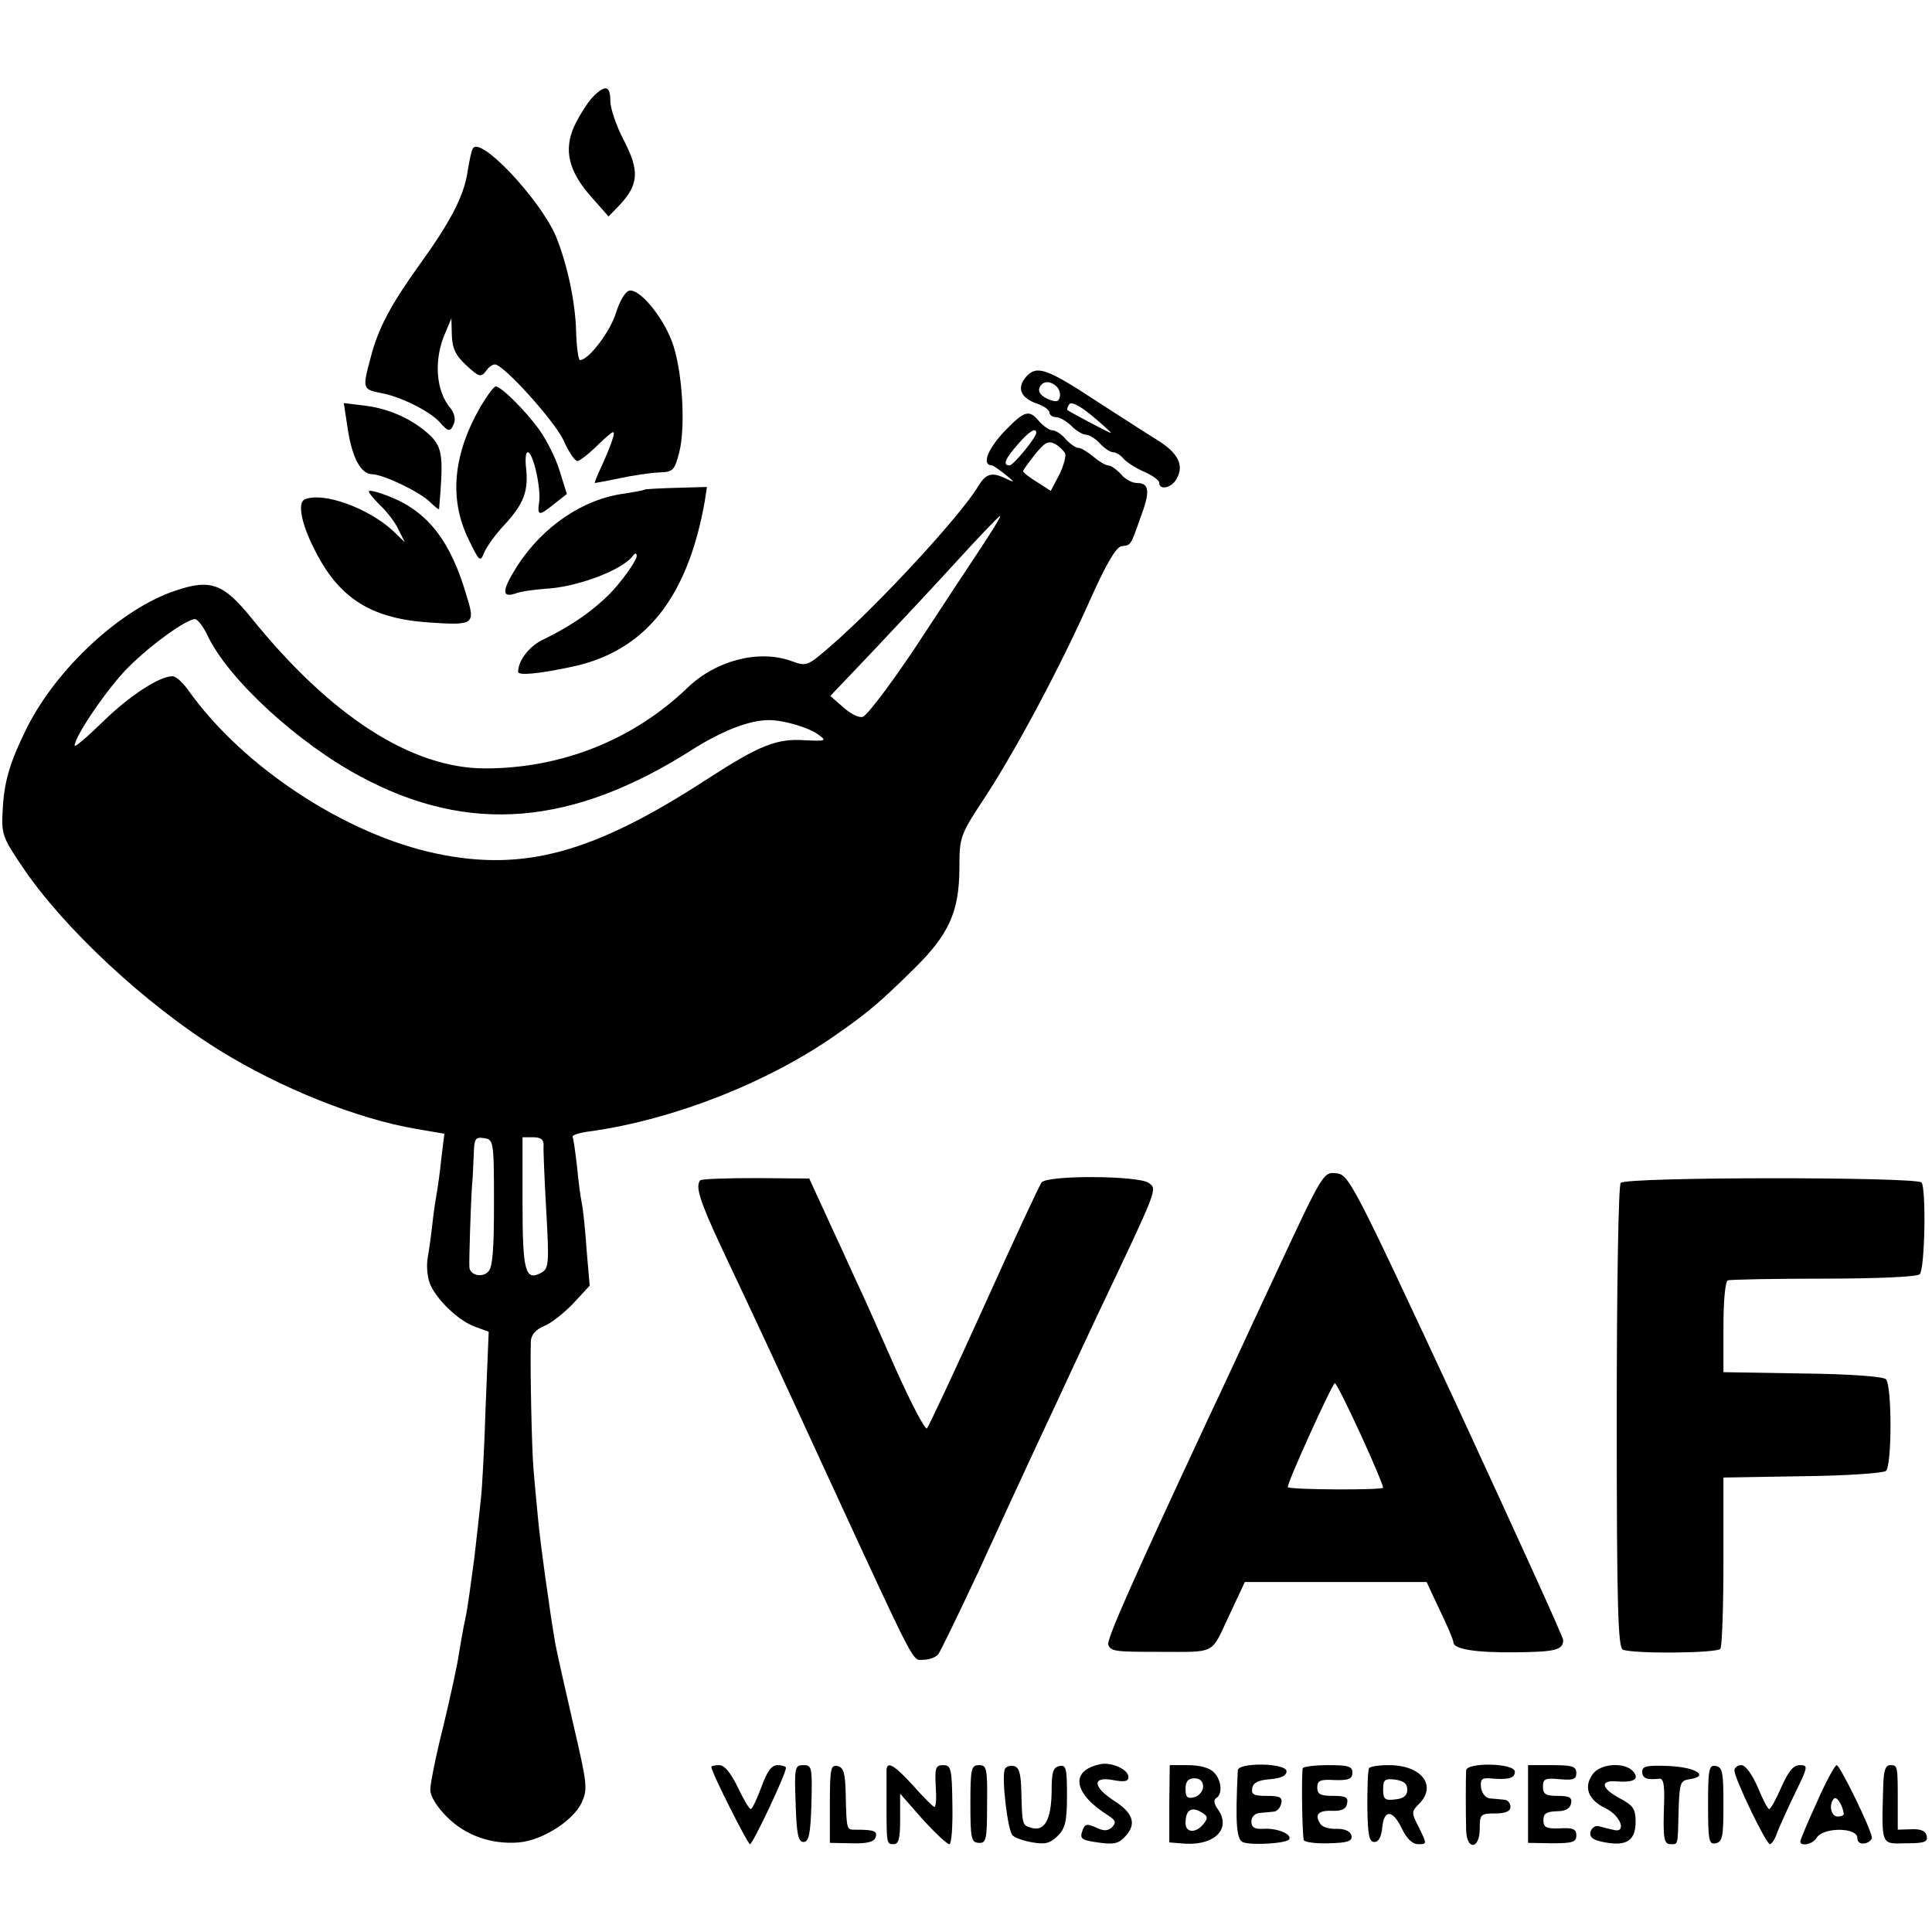 <?xml version="1.0" standalone="no"?>
<!DOCTYPE svg PUBLIC "-//W3C//DTD SVG 20010904//EN"
 "http://www.w3.org/TR/2001/REC-SVG-20010904/DTD/svg10.dtd">
<svg version="1.0" xmlns="http://www.w3.org/2000/svg"
 width="440pt" height="440pt" viewBox="0 0 440 440"
 preserveAspectRatio="xMidYMid meet">
<g transform="translate(0,440) scale(0.1,-0.1)"
fill="#000000" stroke="none">
<path d="M1349 4178 c-12 -13 -30 -42 -41 -65 -25 -55 -13 -104 40 -163 l38
-43 27 28 c42 46 43 77 8 145 -17 32 -31 73 -31 90 0 36 -12 38 -41 8z"/>
<path d="M1077 4062 c-3 -4 -8 -27 -12 -52 -8 -56 -39 -115 -109 -212 -66 -92
-95 -146 -112 -213 -19 -70 -18 -72 23 -80 46 -8 112 -42 134 -66 20 -23 25
-24 33 -3 4 9 0 24 -7 33 -35 40 -40 113 -12 175 l13 31 1 -38 c1 -30 8 -46
33 -69 28 -26 33 -28 44 -14 6 9 15 16 21 16 20 0 135 -128 156 -172 12 -27
26 -48 32 -48 5 0 27 17 48 38 36 34 39 35 32 12 -4 -14 -16 -42 -25 -62 -10
-21 -17 -38 -15 -38 2 0 28 5 57 11 28 6 68 12 88 13 33 1 36 4 47 46 15 60 7
190 -17 253 -22 58 -74 120 -97 115 -9 -2 -22 -24 -30 -50 -12 -41 -62 -108
-82 -108 -4 0 -8 30 -9 67 -2 68 -21 154 -46 215 -36 84 -172 229 -189 200z"/>
<path d="M2337 3542 c-22 -25 -13 -48 24 -61 16 -5 29 -15 29 -20 0 -6 7 -11
15 -11 8 0 24 -9 35 -20 11 -11 26 -20 33 -20 8 0 22 -9 32 -20 10 -11 24 -20
30 -20 7 0 18 -7 25 -16 8 -8 28 -21 47 -29 18 -8 33 -19 33 -24 0 -19 29 -12
40 9 17 31 3 58 -43 87 -23 14 -86 55 -139 89 -114 75 -137 83 -161 56z m70
-23 c6 -6 9 -17 6 -25 -3 -10 -10 -10 -28 -2 -14 6 -21 16 -18 24 6 17 25 18
40 3z m123 -105 c0 -2 -87 44 -99 52 -1 1 0 8 4 13 4 7 23 -2 51 -25 24 -20
44 -38 44 -40z"/>
<path d="M1095 3475 c-63 -109 -73 -211 -28 -303 24 -50 27 -53 35 -32 5 13
26 43 48 66 43 47 54 76 48 129 -2 19 -1 35 4 35 12 0 30 -80 26 -112 -5 -34
-1 -34 35 -5 l28 22 -16 51 c-8 28 -29 70 -46 94 -32 45 -88 100 -100 100 -4
0 -19 -20 -34 -45z"/>
<path d="M792 3423 c10 -66 30 -103 56 -103 25 -1 104 -38 130 -62 12 -12 22
-20 22 -17 10 116 8 138 -18 165 -38 37 -93 63 -150 70 l-49 6 9 -59z"/>
<path d="M2284 3414 c-36 -40 -48 -73 -25 -74 3 0 17 -10 31 -21 21 -17 22
-19 3 -10 -34 17 -47 13 -65 -16 -39 -66 -228 -271 -337 -365 -53 -46 -54 -46
-90 -33 -74 26 -171 1 -236 -62 -123 -118 -286 -183 -460 -183 -167 0 -351
118 -532 342 -64 79 -93 90 -173 63 -124 -41 -271 -177 -339 -313 -39 -79 -52
-123 -55 -189 -3 -52 0 -61 45 -127 93 -139 281 -314 449 -418 137 -85 312
-156 448 -179 l64 -11 -7 -57 c-3 -31 -8 -65 -10 -76 -2 -11 -7 -42 -10 -70
-3 -27 -8 -64 -11 -80 -3 -17 -1 -43 5 -58 14 -36 66 -86 104 -99 l30 -11 -7
-171 c-3 -94 -8 -189 -11 -211 -2 -22 -9 -83 -15 -135 -7 -52 -15 -113 -20
-135 -5 -22 -11 -59 -15 -82 -3 -23 -19 -96 -35 -163 -17 -67 -30 -132 -30
-146 0 -15 15 -39 38 -62 43 -43 102 -63 164 -58 54 5 122 49 142 89 15 33 14
41 -19 183 -19 82 -37 163 -40 179 -12 68 -35 234 -40 290 -3 33 -8 83 -10
110 -4 45 -8 236 -6 291 1 14 11 26 30 34 16 6 46 30 67 52 l37 40 -7 81 c-3
45 -8 93 -11 107 -3 14 -8 52 -11 85 -4 33 -8 63 -10 66 -2 4 18 10 44 13 188
27 402 111 557 220 73 51 100 74 178 151 78 77 101 128 102 225 0 75 1 77 58
164 69 105 172 297 242 455 35 78 57 115 69 117 22 3 20 -1 43 64 23 61 21 80
-8 80 -11 0 -27 9 -36 20 -10 11 -23 20 -29 20 -6 0 -21 9 -34 20 -13 11 -28
20 -34 20 -6 0 -19 9 -29 20 -9 11 -23 20 -30 20 -7 0 -20 9 -30 20 -24 29
-34 25 -83 -26z m76 0 c0 -10 -52 -74 -61 -74 -16 0 -10 15 19 48 25 29 42 40
42 26z m66 -47 c2 -7 -4 -29 -14 -49 l-19 -36 -31 20 c-18 11 -32 22 -32 25 0
2 12 19 27 38 22 27 30 32 46 24 10 -6 20 -16 23 -22z m-214 -248 c-38 -57
-86 -131 -108 -164 -57 -88 -124 -179 -138 -187 -7 -4 -26 4 -44 20 l-31 27
97 102 c53 56 140 149 192 206 52 57 96 103 98 102 2 -2 -28 -49 -66 -106z
m-1739 -167 c47 -99 206 -245 349 -321 246 -132 482 -112 755 62 68 43 130 67
174 67 34 0 92 -17 114 -34 18 -13 16 -14 -30 -12 -66 5 -105 -11 -227 -90
-256 -166 -414 -210 -614 -168 -206 43 -440 197 -563 369 -13 19 -30 35 -38
35 -30 0 -99 -45 -159 -104 -35 -34 -64 -59 -64 -54 0 21 77 134 123 179 52
52 132 109 151 109 6 0 19 -17 29 -38z m652 -1291 c0 -106 -3 -148 -13 -157
-14 -15 -42 -8 -43 10 -1 15 3 142 6 186 2 19 3 52 4 73 1 34 4 38 23 35 22
-3 23 -6 23 -147z m113 132 c-1 -10 2 -77 6 -150 7 -123 6 -132 -12 -142 -36
-19 -42 4 -42 161 l0 148 24 0 c17 0 24 -5 24 -17z"/>
<path d="M840 3281 c0 -4 12 -18 26 -32 14 -13 33 -37 41 -54 l15 -30 -28 27
c-56 51 -157 88 -199 71 -18 -6 -10 -53 21 -114 54 -109 126 -156 253 -166
111 -8 114 -6 94 59 -36 124 -87 191 -173 226 -27 11 -50 17 -50 13z"/>
<path d="M1468 3285 c-2 -2 -22 -5 -45 -9 -95 -12 -187 -75 -245 -165 -35 -55
-36 -73 -5 -63 12 5 42 9 67 11 73 3 179 43 202 76 5 6 8 6 8 -2 0 -6 -17 -33
-39 -60 -38 -48 -100 -94 -173 -129 -32 -15 -58 -48 -58 -74 0 -9 46 -5 125
12 165 36 261 157 300 376 l5 33 -70 -2 c-38 -1 -71 -3 -72 -4z"/>
<path d="M2905 1498 c-60 -128 -128 -276 -153 -328 -181 -388 -232 -505 -228
-516 6 -15 16 -16 116 -16 131 0 117 -7 158 80 l37 79 207 0 207 0 30 -64 c17
-35 31 -68 31 -73 0 -16 50 -24 142 -23 90 1 108 5 108 28 0 7 -110 248 -243
536 -238 511 -245 524 -274 527 -29 3 -30 2 -138 -230z m193 -363 c29 -63 52
-118 52 -123 0 -6 -210 -5 -217 1 -4 5 101 236 107 237 3 0 29 -52 58 -115z"/>
<path d="M1595 1712 c-12 -13 -2 -46 48 -153 94 -199 117 -249 239 -514 210
-455 195 -425 221 -425 14 0 29 6 34 13 5 6 46 91 91 187 44 96 99 216 122
265 23 50 55 117 70 150 15 33 50 107 77 165 142 299 139 291 119 306 -24 17
-231 18 -244 1 -5 -7 -64 -133 -131 -282 -67 -148 -126 -274 -130 -278 -4 -4
-36 57 -71 135 -35 79 -75 170 -91 203 -15 33 -45 99 -67 146 l-39 85 -121 1
c-67 0 -124 -2 -127 -5z"/>
<path d="M3691 1706 c-5 -6 -9 -230 -9 -534 0 -436 3 -524 14 -529 26 -10 216
-8 222 2 4 6 7 96 7 200 l0 190 179 3 c99 1 185 7 191 12 14 12 14 195 0 209
-6 6 -85 12 -190 13 l-180 3 0 102 c0 60 4 104 10 107 5 2 104 4 219 4 119 0
212 4 218 10 12 12 15 198 4 209 -13 13 -674 13 -685 -1z"/>
<path d="M2505 382 c-70 -15 -60 -68 21 -118 15 -10 16 -15 7 -25 -10 -9 -18
-10 -37 -1 -20 9 -25 8 -30 -5 -8 -21 -5 -24 41 -30 30 -4 42 -1 56 15 26 28
18 53 -26 81 -49 32 -50 56 -2 47 26 -5 35 -3 35 7 0 17 -39 35 -65 29z"/>
<path d="M1620 376 c0 -12 83 -176 88 -176 7 1 82 160 82 174 0 3 -9 6 -19 6
-14 0 -24 -14 -37 -50 -10 -27 -21 -50 -24 -50 -4 0 -17 23 -30 50 -16 33 -30
50 -42 50 -10 0 -18 -2 -18 -4z"/>
<path d="M1812 293 c2 -70 6 -88 18 -88 12 0 16 18 18 88 2 82 1 87 -18 87
-20 0 -21 -5 -18 -87z"/>
<path d="M1890 292 l0 -89 49 -1 c35 -1 51 3 55 13 5 15 -3 18 -46 18 -20 0
-20 -2 -22 82 -1 48 -5 60 -19 63 -15 3 -17 -6 -17 -86z"/>
<path d="M2019 370 c0 -5 0 -39 0 -75 0 -94 0 -95 16 -95 12 0 15 13 15 57 l0
58 51 -58 c28 -31 56 -57 61 -57 5 0 8 40 7 90 -1 82 -3 90 -21 90 -17 0 -19
-6 -17 -47 2 -27 1 -48 -3 -48 -3 0 -24 21 -48 48 -42 46 -59 57 -61 37z"/>
<path d="M2210 292 c0 -79 2 -88 19 -89 17 -1 19 7 19 88 1 82 -1 89 -18 89
-18 0 -20 -7 -20 -88z"/>
<path d="M2288 370 c-7 -21 7 -139 18 -150 6 -6 27 -13 46 -16 28 -5 40 -2 57
15 17 17 21 33 21 92 0 62 -2 70 -17 67 -15 -3 -18 -14 -18 -59 -1 -63 -16
-90 -45 -82 -22 6 -22 5 -24 83 -1 42 -5 55 -17 58 -10 2 -19 -2 -21 -8z"/>
<path d="M2663 292 l0 -88 38 -3 c67 -3 103 35 73 78 -9 12 -11 22 -4 26 15 9
12 42 -6 59 -9 10 -33 16 -58 16 l-42 0 -1 -88z m77 39 c0 -10 -9 -21 -20 -24
-16 -4 -20 0 -20 19 0 17 6 24 20 24 13 0 20 -7 20 -19z m-1 -60 c12 -8 12
-12 2 -25 -18 -22 -41 -20 -41 2 0 31 14 39 39 23z"/>
<path d="M2819 368 c-6 -124 -3 -159 13 -164 23 -7 98 -2 104 7 7 12 -28 26
-58 24 -21 -1 -28 3 -28 17 0 10 8 18 18 19 9 1 24 2 32 3 8 0 16 9 18 19 3
14 -4 17 -33 17 -29 0 -36 3 -33 18 2 12 14 18 41 20 24 2 37 8 37 18 0 19
-110 21 -111 2z"/>
<path d="M2967 373 c-3 -7 -2 -136 2 -163 0 -5 26 -9 56 -8 45 1 55 5 53 17
-2 10 -14 16 -33 16 -17 -1 -33 4 -37 10 -15 21 -7 32 24 31 24 -1 34 4 36 17
3 14 -4 17 -32 17 -29 0 -36 4 -36 19 0 16 7 19 40 17 32 -1 40 3 40 17 0 14
-9 17 -54 17 -30 0 -57 -3 -59 -7z"/>
<path d="M3118 373 c-3 -5 -4 -44 -4 -88 1 -64 4 -80 16 -80 10 0 16 12 18 33
4 42 24 41 45 -3 11 -23 24 -35 37 -35 20 0 20 0 2 37 -18 35 -18 37 0 55 41
41 6 88 -69 88 -23 0 -43 -3 -45 -7z m87 -49 c0 -13 -8 -20 -27 -22 -24 -3
-28 0 -28 23 0 22 4 25 28 22 19 -3 27 -9 27 -23z"/>
<path d="M3339 368 c-1 -19 -1 -99 0 -135 1 -48 31 -45 31 2 0 33 2 35 35 35
24 0 35 5 35 15 0 8 -6 15 -12 16 -7 1 -22 2 -32 3 -12 0 -20 10 -23 24 -2 19
1 23 19 22 43 -4 58 0 58 15 0 20 -110 22 -111 3z"/>
<path d="M3480 292 l0 -89 55 -1 c47 0 55 3 55 18 0 14 -7 18 -37 16 -32 -1
-38 2 -38 19 0 15 7 19 30 20 20 0 31 6 33 18 3 13 -4 17 -30 17 -28 0 -34 4
-34 21 0 18 5 20 38 17 31 -3 38 0 38 14 0 15 -9 18 -55 18 l-55 0 0 -88z"/>
<path d="M3627 359 c-21 -29 -10 -58 29 -77 36 -17 50 -59 17 -49 -10 2 -24 6
-32 8 -8 2 -16 -4 -19 -13 -2 -13 6 -19 34 -24 49 -9 69 5 69 47 0 29 -5 37
-37 54 -41 22 -45 41 -7 38 40 -3 53 5 39 22 -19 23 -76 19 -93 -6z"/>
<path d="M3740 365 c0 -15 11 -19 38 -16 10 2 13 -12 12 -51 -3 -86 -1 -98 15
-98 17 0 16 -5 18 80 2 60 4 65 25 68 46 7 15 27 -46 30 -51 2 -62 0 -62 -13z"/>
<path d="M3890 290 c0 -82 2 -91 17 -88 16 3 18 15 18 88 0 73 -2 85 -17 88
-16 3 -18 -6 -18 -88z"/>
<path d="M3950 368 c0 -18 72 -168 81 -168 4 0 12 12 17 28 6 15 24 55 41 90
29 59 29 62 10 62 -15 0 -26 -14 -42 -50 -12 -27 -24 -50 -28 -50 -3 0 -15 23
-26 50 -13 30 -28 50 -37 50 -9 0 -16 -6 -16 -12z"/>
<path d="M4138 296 c-21 -46 -38 -86 -38 -90 0 -12 29 -6 37 8 14 25 93 25 93
0 0 -10 7 -14 18 -12 9 2 16 9 15 14 -4 24 -73 164 -80 164 -4 0 -25 -38 -45
-84z m61 -27 c1 -3 -6 -6 -14 -6 -15 0 -21 28 -8 41 6 6 20 -16 22 -35z"/>
<path d="M4289 335 c-4 -141 -6 -134 52 -133 41 0 50 3 47 16 -2 12 -13 17
-35 16 l-31 -1 0 61 c0 85 0 86 -17 86 -11 0 -15 -12 -16 -45z"/>
</g>
</svg>
